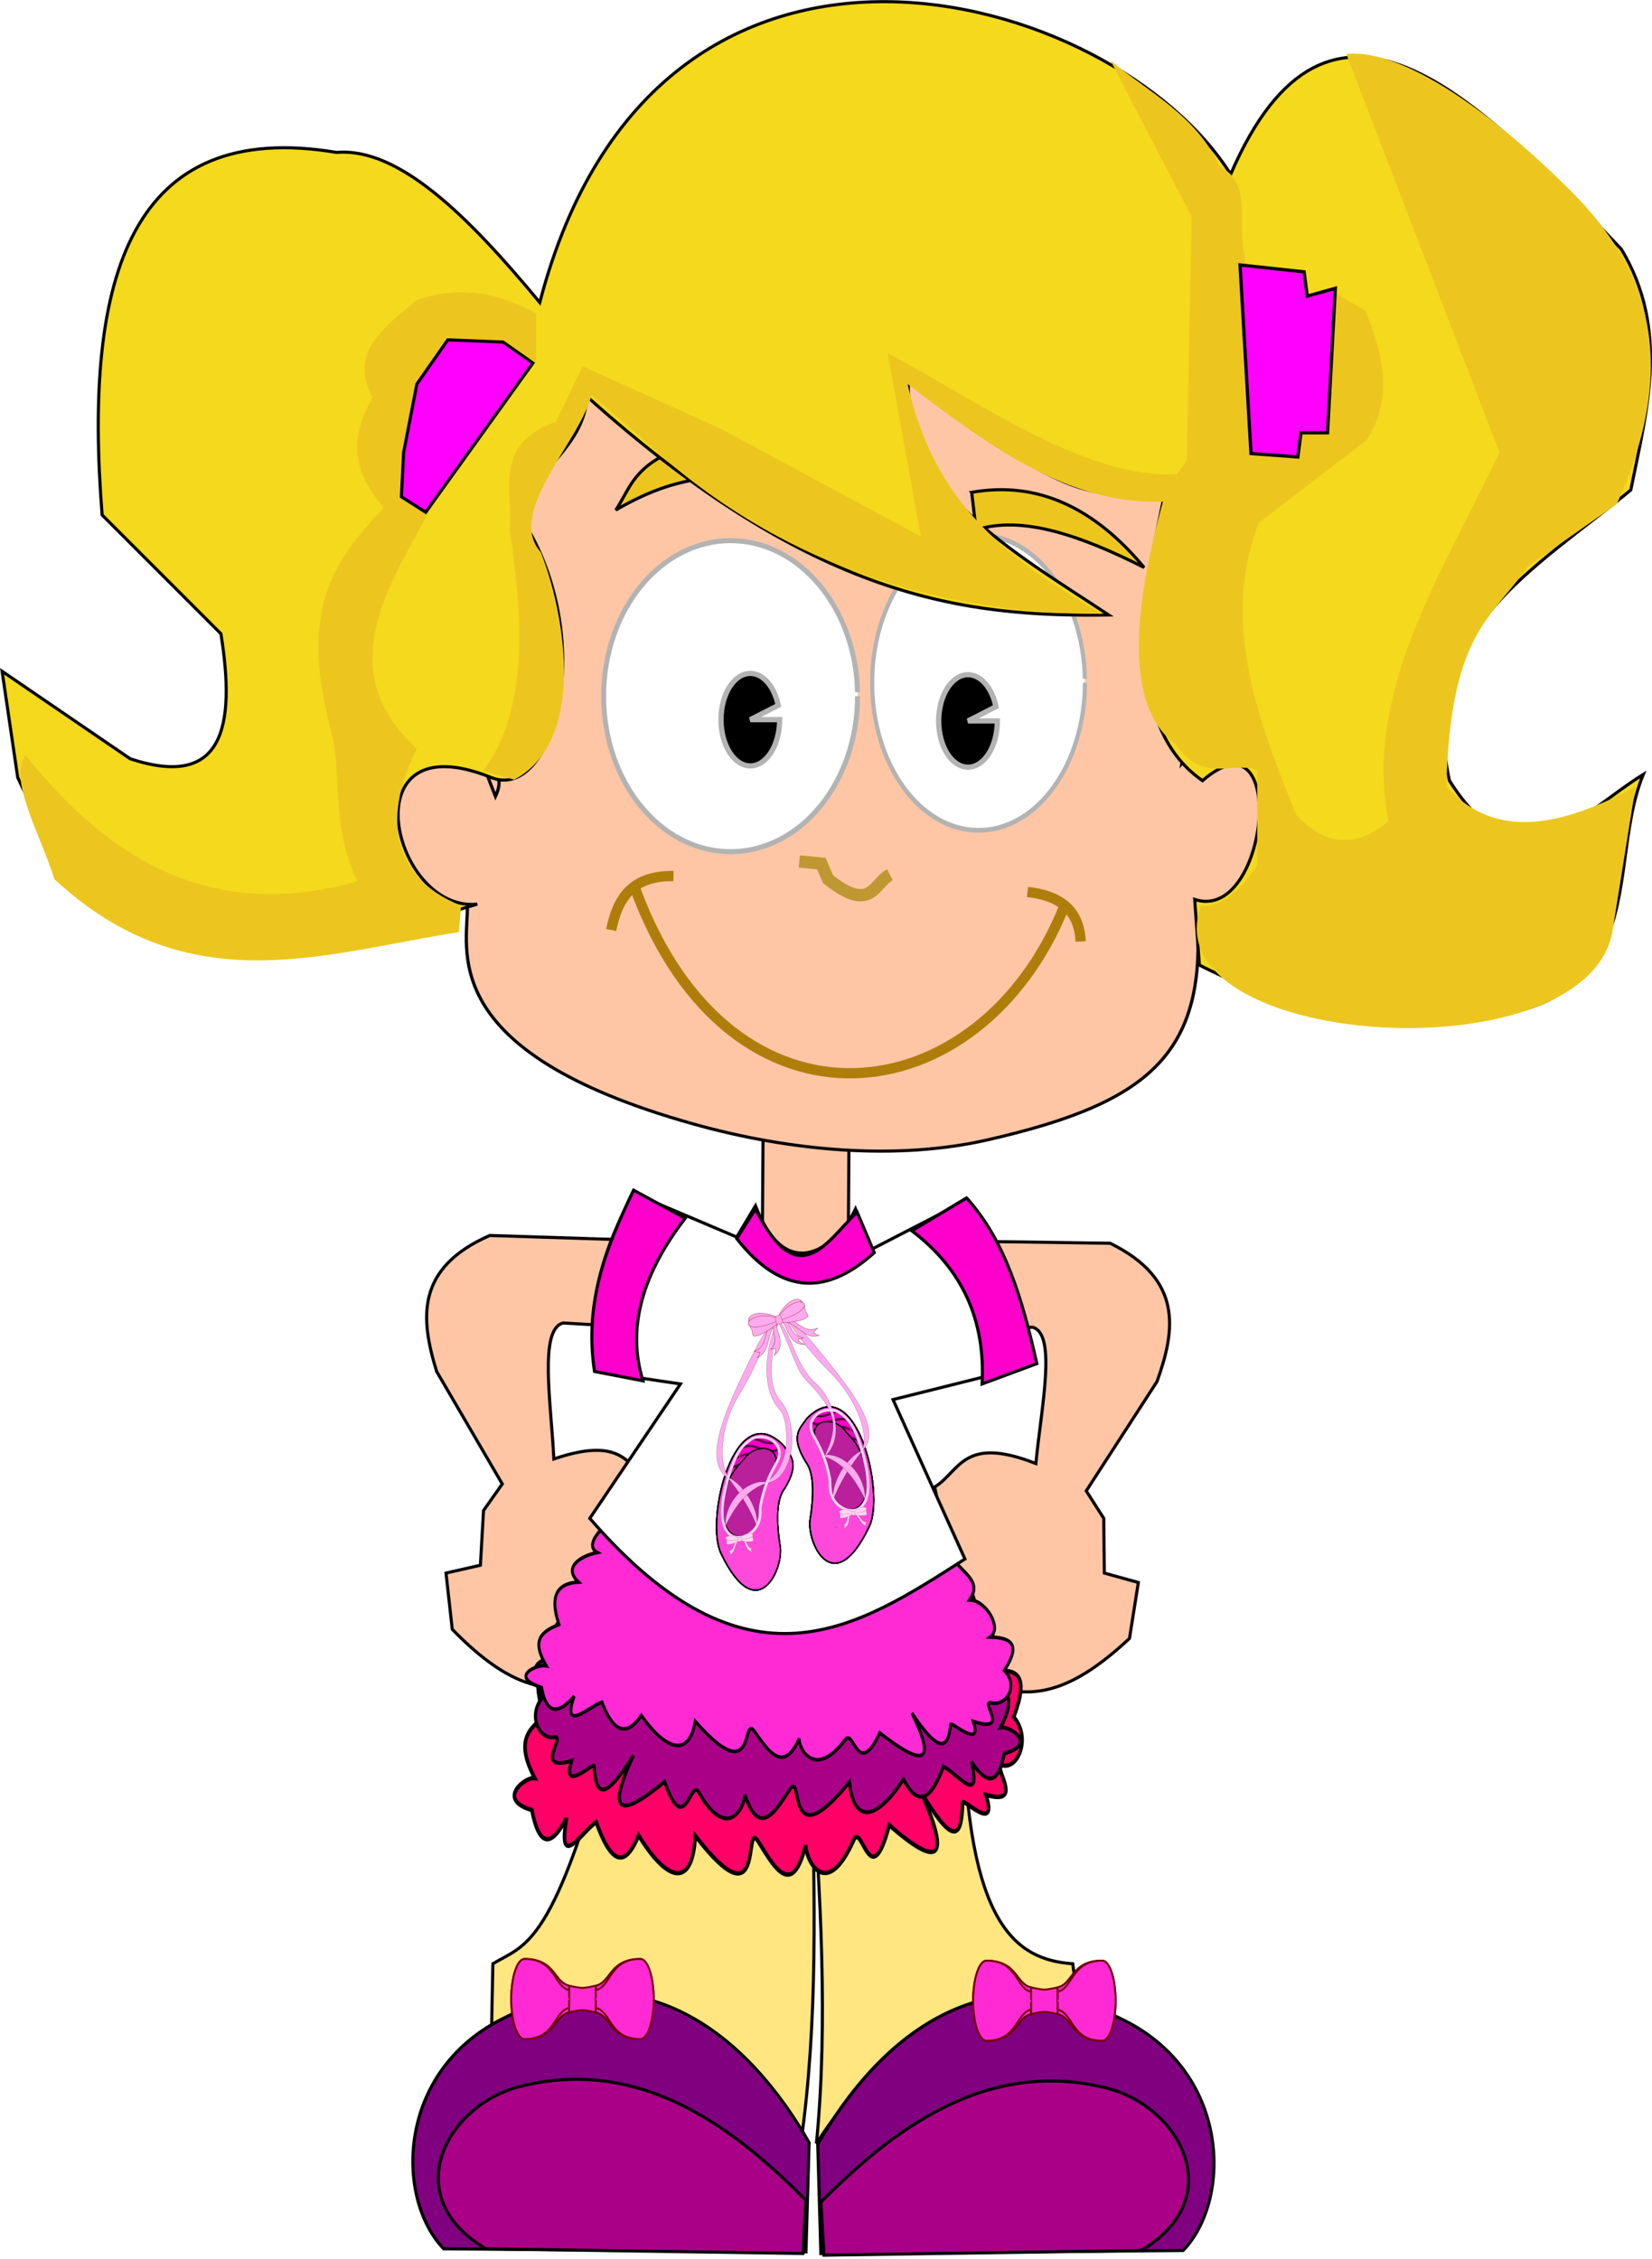 <?xml version="1.0" encoding="UTF-8" standalone="no"?>
<!-- Created with Inkscape (http://www.inkscape.org/) -->
<svg xmlns:dc="http://purl.org/dc/elements/1.1/" xmlns:cc="http://creativecommons.org/ns#" xmlns:rdf="http://www.w3.org/1999/02/22-rdf-syntax-ns#" xmlns:svg="http://www.w3.org/2000/svg" xmlns="http://www.w3.org/2000/svg" xmlns:xlink="http://www.w3.org/1999/xlink" xmlns:sodipodi="http://sodipodi.sourceforge.net/DTD/sodipodi-0.dtd" xmlns:inkscape="http://www.inkscape.org/namespaces/inkscape" width="164.569" height="225.094" id="svg9002" version="1.1" inkscape:version="0.48.4 r9939" sodipodi:docname="Lizzy2.svg">
  <defs id="defs9004">
    <filter color-interpolation-filters="sRGB" id="filter3888" height="1.5" width="1.5" y="-0.25" x="-0.25" inkscape:label="Drop shadow">
      <feGaussianBlur id="feGaussianBlur3890" result="blur" stdDeviation="2" in="SourceAlpha"/>
      <feColorMatrix id="feColorMatrix3892" values="1 0 0 0 0 0 1 0 0 0 0 0 1 0 0 0 0 0 0.5 0 " type="matrix" result="bluralpha"/>
      <feOffset id="feOffset3894" result="offsetBlur" dy="4" dx="4" in="bluralpha"/>
      <feMerge id="feMerge3896">
        <feMergeNode id="feMergeNode3898" in="offsetBlur"/>
        <feMergeNode id="feMergeNode3900" in="SourceGraphic"/>
      </feMerge>
    </filter>
    <filter color-interpolation-filters="sRGB" id="filter3874" height="1.5" width="1.5" y="-0.25" x="-0.25" inkscape:label="Drop shadow">
      <feGaussianBlur id="feGaussianBlur3876" result="blur" stdDeviation="2" in="SourceAlpha"/>
      <feColorMatrix id="feColorMatrix3878" values="1 0 0 0 0 0 1 0 0 0 0 0 1 0 0 0 0 0 0.5 0 " type="matrix" result="bluralpha"/>
      <feOffset id="feOffset3880" result="offsetBlur" dy="4" dx="4" in="bluralpha"/>
      <feMerge id="feMerge3882">
        <feMergeNode id="feMergeNode3884" in="offsetBlur"/>
        <feMergeNode id="feMergeNode3886" in="SourceGraphic"/>
      </feMerge>
    </filter>
    <pattern inkscape:stockid="Polka dots, small white" id="Polkadots-smallwhite" patternTransform="translate(0,0) scale(10,10)" height="10" width="10" patternUnits="userSpaceOnUse" inkscape:collect="always">
      <circle id="circle5529" r="0.05" cy="0.810" cx="2.567" style="fill:white;stroke:none"/>
      <circle id="circle5531" r="0.05" cy="2.33" cx="3.048" style="fill:white;stroke:none"/>
      <circle id="circle5533" r="0.05" cy="2.415" cx="4.418" style="fill:white;stroke:none"/>
      <circle id="circle5535" r="0.05" cy="3.029" cx="1.844" style="fill:white;stroke:none"/>
      <circle id="circle5537" r="0.05" cy="1.363" cx="6.08" style="fill:white;stroke:none"/>
      <circle id="circle5539" r="0.05" cy="4.413" cx="5.819" style="fill:white;stroke:none"/>
      <circle id="circle5541" r="0.05" cy="4.048" cx="4.305" style="fill:white;stroke:none"/>
      <circle id="circle5543" r="0.05" cy="3.045" cx="5.541" style="fill:white;stroke:none"/>
      <circle id="circle5545" r="0.05" cy="5.527" cx="4.785" style="fill:white;stroke:none"/>
      <circle id="circle5547" r="0.05" cy="5.184" cx="2.667" style="fill:white;stroke:none"/>
      <circle id="circle5549" r="0.05" cy="1.448" cx="7.965" style="fill:white;stroke:none"/>
      <circle id="circle5551" r="0.05" cy="5.049" cx="7.047" style="fill:white;stroke:none"/>
      <circle id="circle5553" r="0.05" cy="0.895" cx="4.340" style="fill:white;stroke:none"/>
      <circle id="circle5555" r="0.05" cy="0.340" cx="7.125" style="fill:white;stroke:none"/>
      <circle id="circle5557" r="0.05" cy="1.049" cx="9.553" style="fill:white;stroke:none"/>
      <circle id="circle5559" r="0.05" cy="2.689" cx="7.006" style="fill:white;stroke:none"/>
      <circle id="circle5561" r="0.05" cy="2.689" cx="8.909" style="fill:white;stroke:none"/>
      <circle id="circle5563" r="0.05" cy="4.407" cx="9.315" style="fill:white;stroke:none"/>
      <circle id="circle5565" r="0.05" cy="3.870" cx="7.820" style="fill:white;stroke:none"/>
      <circle id="circle5567" r="0.05" cy="5.948" cx="8.270" style="fill:white;stroke:none"/>
      <circle id="circle5569" r="0.05" cy="7.428" cx="7.973" style="fill:white;stroke:none"/>
      <circle id="circle5571" r="0.05" cy="8.072" cx="9.342" style="fill:white;stroke:none"/>
      <circle id="circle5573" r="0.05" cy="9.315" cx="8.206" style="fill:white;stroke:none"/>
      <circle id="circle5575" r="0.05" cy="9.475" cx="9.682" style="fill:white;stroke:none"/>
      <circle id="circle5577" r="0.05" cy="6.186" cx="9.688" style="fill:white;stroke:none"/>
      <circle id="circle5579" r="0.05" cy="6.296" cx="3.379" style="fill:white;stroke:none"/>
      <circle id="circle5581" r="0.05" cy="8.204" cx="2.871" style="fill:white;stroke:none"/>
      <circle id="circle5583" r="0.05" cy="8.719" cx="4.59" style="fill:white;stroke:none"/>
      <circle id="circle5585" r="0.05" cy="9.671" cx="3.181" style="fill:white;stroke:none"/>
      <circle id="circle5587" r="0.05" cy="7.315" cx="5.734" style="fill:white;stroke:none"/>
      <circle id="circle5589" r="0.05" cy="6.513" cx="6.707" style="fill:white;stroke:none"/>
      <circle id="circle5591" r="0.05" cy="9.670" cx="5.730" style="fill:white;stroke:none"/>
      <circle id="circle5593" r="0.05" cy="8.373" cx="6.535" style="fill:white;stroke:none"/>
      <circle id="circle5595" r="0.05" cy="7.154" cx="4.37" style="fill:white;stroke:none"/>
      <circle id="circle5597" r="0.05" cy="7.25" cx="0.622" style="fill:white;stroke:none"/>
      <circle id="circle5599" r="0.05" cy="5.679" cx="0.831" style="fill:white;stroke:none"/>
      <circle id="circle5601" r="0.05" cy="8.519" cx="1.257" style="fill:white;stroke:none"/>
      <circle id="circle5603" r="0.05" cy="6.877" cx="1.989" style="fill:white;stroke:none"/>
      <circle id="circle5605" r="0.05" cy="3.181" cx="0.374" style="fill:white;stroke:none"/>
      <circle id="circle5607" r="0.05" cy="1.664" cx="1.166" style="fill:white;stroke:none"/>
      <circle id="circle5609" r="0.05" cy="0.093" cx="1.151" style="fill:white;stroke:none"/>
      <circle id="circle5611" r="0.05" cy="10.093" cx="1.151" style="fill:white;stroke:none"/>
      <circle id="circle5613" r="0.05" cy="4.451" cx="1.302" style="fill:white;stroke:none"/>
      <circle id="circle5615" r="0.05" cy="3.763" cx="3.047" style="fill:white;stroke:none"/>
    </pattern>
    <pattern inkscape:stockid="Wavy" id="Wavy" height="5.181" width="30.066" patternUnits="userSpaceOnUse" inkscape:collect="always">
      <path id="path5974" d="M 7.597,0.061 C 5.079,-0.187 2.656,0.302 -0.01,1.788 L -0.01,3.061 C 2.773,1.431 5.173,1.052 7.472,1.280 C 9.770,1.508 11.969,2.361 14.253,3.218 C 18.820,4.931 23.804,6.676 30.066,3.061 L 30.062,1.788 C 23.622,5.497 19.246,3.770 14.691,2.061 C 12.413,1.207 10.115,0.311 7.597,0.061 z " style="fill:black;stroke:none;"/>
    </pattern>
    <pattern inkscape:collect="always" xlink:href="#Polkadots-smallwhite" id="pattern7247" patternTransform="matrix(-10,0,0,10,391.391,-20)"/>
    <pattern inkscape:collect="always" xlink:href="#Wavy" id="pattern7249" patternTransform="matrix(-1,0,0,1,391.391,-20)"/>
    <pattern inkscape:collect="always" xlink:href="#Polkadots-smallwhite" id="pattern7251" patternTransform="matrix(-10,0,0,10,391.391,-20)"/>
    <pattern inkscape:collect="always" xlink:href="#Wavy" id="pattern7253" patternTransform="matrix(-1,0,0,1,391.391,-20)"/>
    <filter color-interpolation-filters="sRGB" id="filter4018-7" height="1.316" width="1.205" y="-0.158" x="-0.103">
      <feGaussianBlur stdDeviation="5.48" id="feGaussianBlur4020-1"/>
    </filter>
    <filter color-interpolation-filters="sRGB" id="filter3272-3">
      <feGaussianBlur stdDeviation="1.199" id="feGaussianBlur3274-2"/>
    </filter>
    <filter color-interpolation-filters="sRGB" id="filter10418" height="1.316" width="1.205" y="-0.158" x="-0.103">
      <feGaussianBlur stdDeviation="5.48" id="feGaussianBlur10420"/>
    </filter>
    <filter color-interpolation-filters="sRGB" id="filter3276-8">
      <feGaussianBlur stdDeviation="1.199" id="feGaussianBlur3278-5"/>
    </filter>
    <filter color-interpolation-filters="sRGB" id="filter4018" height="1.316" width="1.205" y="-0.158" x="-0.103">
      <feGaussianBlur stdDeviation="5.48" id="feGaussianBlur4020"/>
    </filter>
    <filter color-interpolation-filters="sRGB" id="filter3272">
      <feGaussianBlur stdDeviation="1.199" id="feGaussianBlur3274"/>
    </filter>
    <filter color-interpolation-filters="sRGB" id="filter10428" height="1.316" width="1.205" y="-0.158" x="-0.103">
      <feGaussianBlur stdDeviation="5.48" id="feGaussianBlur10430"/>
    </filter>
    <filter color-interpolation-filters="sRGB" id="filter3276" height="1.316" width="1.205" y="-0.158" x="-0.103">
      <feGaussianBlur stdDeviation="5.48" id="feGaussianBlur3278"/>
    </filter>
  </defs>
  <sodipodi:namedview id="base" pagecolor="#ffffff" bordercolor="#666666" borderopacity="1.0" inkscape:pageopacity="0.0" inkscape:pageshadow="2" inkscape:zoom="0.35" inkscape:cx="53.562504" inkscape:cy="90.106646" inkscape:document-units="px" inkscape:current-layer="layer1" showgrid="false" fit-margin-top="0" fit-margin-left="0" fit-margin-right="0" fit-margin-bottom="0" inkscape:window-width="488" inkscape:window-height="397" inkscape:window-x="737" inkscape:window-y="0" inkscape:window-maximized="0"/>
  <g inkscape:label="Layer 1" inkscape:groupmode="layer" id="layer1" transform="translate(-321.438,-397.375)">
    <g id="g11248">
      <path style="fill:#ffc6a6;fill-opacity:1;stroke:#000000;stroke-width:0.308px;stroke-linecap:butt;stroke-linejoin:miter;stroke-opacity:1" d="m 397.476,506.919 -0.156,23.2 8.564,0.467 0.156,-23.979 z" id="path3796" inkscape:connector-curvature="0"/>
      <g id="g3895" transform="matrix(0.321,0,0,0.308,287.431,348.841)">
        <g style="display:none" id="layer1-6" inkscape:label="photo"/>
        <g style="display:inline" inkscape:label="head" id="layer2-4">
          <path sodipodi:nodetypes="sccscsscsccss" inkscape:connector-curvature="0" id="path2997-4" d="m 277.43,284.382 c -32.718,40.287 -36.513,82.267 -17.728,130.822 8.301,-18.184 -32.57,-16.849 -32.31,6.653 -0.886,12.233 9.209,29.178 17.425,28.831 l 6.163,-0.26 c 0.323,13.955 -10.509,47.108 69.97,70.678 30.816,9.025 63.779,11.83 91.709,5.137 50.604,-12.127 69.05,-28.22 64.411,-76.826 l 14.645,-0.75 c 10.757,-0.551 19.149,-90.897 -4.65,-70.172 -12.182,-15.825 -10.255,20.671 -14.331,25.928 8.666,-61.305 35.217,-86.841 -2.448,-128.613 C 422.742,223.082 340.919,206.208 277.43,284.382 z" style="fill:#ffc6a6;fill-opacity:1;stroke:#000000;stroke-width:1px;stroke-linecap:butt;stroke-linejoin:miter;stroke-opacity:1"/>
        </g>
      </g>
      <g transform="matrix(0.264,0,0,0.258,308.79,367.882)" style="display:inline" id="g3942-8-8-9">
        <path transform="matrix(0.938,0,0,0.972,-28.494,7.667)" sodipodi:open="true" sodipodi:end="6.2576455" sodipodi:start="0" d="m 426.429,386.291 c 0,34.123 -22.865,61.786 -51.071,61.786 -28.206,0 -51.071,-27.662 -51.071,-61.786 0,-34.123 22.865,-61.786 51.071,-61.786 27.698,0 50.347,26.71 51.055,60.208" sodipodi:ry="61.785713" sodipodi:rx="51.07143" sodipodi:cy="386.29074" sodipodi:cx="375.35715" id="path3850-2-2-3" style="fill:#ffffff;fill-opacity:1;stroke:#b3b3b3;stroke-width:2;stroke-miterlimit:4;stroke-opacity:1;stroke-dasharray:none" sodipodi:type="arc"/>
        <path transform="matrix(0.786,0,0,0.923,122.12,21.385)" sodipodi:open="true" sodipodi:end="6.2576455" sodipodi:start="0" d="m 426.429,386.291 c 0,34.123 -22.865,61.786 -51.071,61.786 -28.206,0 -51.071,-27.662 -51.071,-61.786 0,-34.123 22.865,-61.786 51.071,-61.786 27.698,0 50.347,26.71 51.055,60.208" sodipodi:ry="61.785713" sodipodi:rx="51.07143" sodipodi:cy="386.29074" sodipodi:cx="375.35715" id="path3850-1-4-4-0" style="fill:#ffffff;fill-opacity:1;stroke:#b3b3b3;stroke-width:2;stroke-miterlimit:4;stroke-opacity:1;stroke-dasharray:none" sodipodi:type="arc"/>
      </g>
      <path transform="matrix(0.264,0,0,0.258,309.158,362.317)" sodipodi:type="arc" style="fill:#000000;fill-opacity:1;stroke:#b3b3b3;stroke-width:2;stroke-miterlimit:4;stroke-opacity:1;stroke-dasharray:none" id="path3871-5-5-1" sodipodi:cx="329.64285" sodipodi:cy="413.79074" sodipodi:rx="11.071428" sodipodi:ry="17.857143" d="m 340.714,413.791 c 0,9.862 -4.957,17.857 -11.071,17.857 -6.115,0 -11.071,-7.995 -11.071,-17.857 0,-9.862 4.957,-17.857 11.071,-17.857 4.797,0 9.049,4.983 10.53,12.342 l -10.53,5.515 z" sodipodi:start="0" sodipodi:end="5.9692294"/>
      <path transform="matrix(0.264,0,0,0.258,330.844,362.445)" sodipodi:type="arc" style="fill:#000000;fill-opacity:1;stroke:#b3b3b3;stroke-width:2;stroke-miterlimit:4;stroke-opacity:1;stroke-dasharray:none" id="path3871-7-1-1-6" sodipodi:cx="329.64285" sodipodi:cy="413.79074" sodipodi:rx="11.071428" sodipodi:ry="17.857143" d="m 340.714,413.791 c 0,9.862 -4.957,17.857 -11.071,17.857 -6.115,0 -11.071,-7.995 -11.071,-17.857 0,-9.862 4.957,-17.857 11.071,-17.857 4.797,0 9.049,4.983 10.53,12.342 l -10.53,5.515 z" sodipodi:start="0" sodipodi:end="5.9692294"/>
      <path style="fill:#ecc61f;fill-opacity:1;stroke:#000000;stroke-width:0.308px;stroke-linecap:butt;stroke-linejoin:miter;stroke-opacity:1" d="m 398.858,439.822 0.44,4.844 c -5.104,0.473 -9.246,-0.738 -16.515,3.523 2.087,-3.087 1.669,-6.401 16.075,-8.368 z" id="path3912" inkscape:connector-curvature="0" sodipodi:nodetypes="cccc"/>
      <path style="fill:#f4d91c;fill-opacity:1;stroke:#000000;stroke-width:0.308px;stroke-linecap:butt;stroke-linejoin:miter;stroke-opacity:1" d="m 379.881,436.851 c -0.093,5.996 -8.254,8.912 -5.732,13.423 6.735,12.05 2.158,26.962 -3.766,24.569 -14.322,-5.785 -9.873,13.466 -1.401,12.612 -15.856,4.701 -33.937,13.2 -45.778,-12.612 l -1.557,-10.588 12.768,8.72 c 9.244,3.041 10.522,-3.11 9.031,-12.457 l -11.834,-11.834 c -1.915,-23.898 2.932,-39.53 23.356,-36.124 6.247,-0.518 13.173,6.423 20.242,14.948 11.575,-44.402 57.255,-31.254 68.822,-12.768 9.77,-22.618 24.28,-8.105 38.927,7.474 4.802,7.993 2.548,15.986 0.934,23.979 -9.367,7.771 -21.358,14.067 -18.062,28.961 7.029,11.07 13.063,3.221 19.308,-0.623 -4.322,10.469 2.767,26.817 -26.782,24.29 -7.285,-0.784 -12.627,-2.862 -17.439,-5.294 l -0.467,-6.54 c 7.352,2.41 9.426,-19.327 0.778,-11.834 -6.934,-4.809 -6.722,-15.574 -3.737,-28.65 -7.068,0.09 -8.889,1.682 -25.536,-11.522 -0.673,11.266 10.187,17.209 19.93,23.667 -14.349,0.2 -29.483,-1.562 -52.006,-21.799 z" id="path3857" inkscape:connector-curvature="0" sodipodi:nodetypes="cssccccccccccccccccccccc"/>
      <path style="fill:#ecc61f;fill-opacity:1;stroke:none" d="m 455.555,402.752 15.259,39.705 c -5.74,12.053 -13.574,23.907 -11.055,36.747 -3.062,2.553 -6.124,2.634 -9.187,-0.623 -3.936,-9.706 -7.533,-19.411 -3.737,-29.117 l 10.744,-8.252 c 2.642,-4.063 1.735,-8.449 -0.156,-12.924 l -3.581,-2.024 -0.467,13.079 -7.318,2.024 -0.623,-18.529 c -0.83,-2.959 0.885,-7.19 -2.491,-8.875 -2.355,-5.127 -7.035,-7.348 -10.899,-10.588 l 8.097,15.571 -0.467,24.29 -2.024,2.803 c -2.936,10.327 -4.726,21.349 0.934,25.536 2.751,3.85 5.346,1.661 8.097,2.491 l 0,9.498 c -2.549,3.914 -4.801,4.186 -5.606,4.048 -5.099,14.089 37.817,17.181 40.951,2.803 l 2.336,-14.636 c -7.443,3.91 -13.827,5.369 -18.84,0 0.364,-15.427 4.571,-16.806 8.097,-21.955 l 8.875,-6.228 c 7.052,-15.496 1.976,-24.725 -4.827,-31.453 -9.974,-9.864 -17.755,-13.878 -22.11,-13.391 z" id="path3902" inkscape:connector-curvature="0" sodipodi:nodetypes="cccccccccccccccccccccccccsc"/>
      <path style="fill:#ff00ff;fill-opacity:1;stroke:#000000;stroke-width:0.324px;stroke-linecap:butt;stroke-linejoin:miter;stroke-opacity:1" d="m 444.967,423.772 1.09,18.787 4.671,0.345 0.311,-2.413 2.647,0 0.778,-14.395 -2.803,0.779 -0.311,-2.413 z" id="path3904" inkscape:connector-curvature="0" sodipodi:nodetypes="ccccccccc"/>
      <path style="fill:#ecc61f;fill-opacity:1;stroke:#000000;stroke-width:0.308px;stroke-linecap:butt;stroke-linejoin:miter;stroke-opacity:1" d="m 418.236,446.428 0.44,3.743 c 4.555,-1.481 10.429,0.555 16.735,3.743 -4.881,-5.871 -10.534,-8.66 -17.176,-7.487 z" id="path3914" inkscape:connector-curvature="0" sodipodi:nodetypes="cccc"/>
      <path style="fill:#ecc61f;fill-opacity:1;stroke:none" d="m 438.495,447.308 c -9.928,0.783 -17.867,-4.977 -26.645,-11.671 2.735,12.238 10.28,17.605 19.378,22.901 -16.687,0.003 -32.846,-5.037 -46.463,-18.057 l -4.404,-3.743 c -1.138,4.578 -8.566,11.694 -5.065,15.634 2.215,5.442 4.867,18.737 -2.642,22.681 l -3.083,-0.881 c 4.401,-5.889 4.058,-14.623 2.642,-24.002 0.368,-3.917 -1.725,-8.505 4.624,-10.79 l 2.642,-5.505 13.653,6.166 20.038,10.79 -3.303,-18.277 c 10.401,5.584 20.979,13.469 30.828,11.891 z" id="path3906" inkscape:connector-curvature="0" sodipodi:nodetypes="cccccccccccccccc"/>
      <path style="fill:#ecc61f;fill-opacity:1;stroke:none" d="m 374.856,428.591 c -3.702,-2.009 -7.603,-2.827 -11.891,-1.321 -3.258,2.693 -6.844,5.287 -4.404,9.689 -2.911,5.127 -1.197,8.198 1.101,11.01 -4.666,4.997 -8.575,9.734 -5.285,22.02 1.235,4.614 -0.089,9.301 2.642,15.194 -14.307,4.058 -24.576,-1.979 -33.03,-12.552 -1.805,2.271 1.494,7.945 2.863,12.331 13.432,12.477 26.865,7.352 40.297,5.285 l 0.22,-2.642 c -7.488,-2.998 -7.521,-9.509 -4.404,-15.634 -8.96,-8.189 -2.188,-17.035 1.762,-24.663 l -2.863,-1.541 1.541,-9.689 2.422,-2.863 0.22,-2.422 c 1.495,1.993 3.426,1.807 5.505,0.881 l 3.303,1.762 z" id="path3908" inkscape:connector-curvature="0" sodipodi:nodetypes="ccccscccccccccccccc"/>
      <path style="fill:#ff00ff;fill-opacity:1;stroke:#000000;stroke-width:0.308px;stroke-linecap:butt;stroke-linejoin:miter;stroke-opacity:1" d="m 374.526,433.546 -2.973,-2.092 -5.505,-0.22 -3.083,4.404 -1.321,6.826 -0.22,4.404 2.422,1.541 z" id="path3910" inkscape:connector-curvature="0" sodipodi:nodetypes="cccccccc"/>
      <path style="fill:none;stroke:#c09832;stroke-width:1.233;stroke-linecap:butt;stroke-linejoin:miter;stroke-miterlimit:4;stroke-opacity:1;stroke-dasharray:none" d="m 401.06,483.201 2.202,0.22 0.661,1.541 c 4.293,3.433 4.557,0.421 6.166,-0.44" id="path3920" inkscape:connector-curvature="0" sodipodi:nodetypes="cccc"/>
      <path style="fill:#ffc6a6;fill-opacity:1;stroke:#000000;stroke-width:0.308px;stroke-linecap:butt;stroke-linejoin:miter;stroke-opacity:1" d="m 384.864,520.933 -14.636,-0.467 c -7.388,3.238 -6.921,8.26 -5.294,13.546 l 6.54,11.211 -1.868,2.647 -0.311,5.45 -3.426,0.779 0.623,5.605 c 7.265,7.472 10.873,5.798 14.948,5.294 l 5.138,-19.463 c -2.454,-1.668 -2.558,-5.325 -9.965,-2.803 -0.281,-5.615 -1.502,-12.978 0.934,-13.546 l 5.45,0.311 z" id="path3798-4" inkscape:connector-curvature="0" sodipodi:nodetypes="cccccccccccccc"/>
      <path style="fill:#ffc6a6;fill-opacity:1;stroke:#000000;stroke-width:0.308px;stroke-linecap:butt;stroke-linejoin:miter;stroke-opacity:1" d="m 417.392,521.033 14.642,0.209 c 7.23,3.575 6.532,8.571 4.663,13.776 l -7.05,10.897 1.744,2.73 0.06,5.458 3.386,0.936 -0.881,5.571 c -7.603,7.128 -11.129,5.29 -15.176,4.599 l -4.235,-19.68 c 2.529,-1.553 2.801,-5.202 10.084,-2.34 0.539,-5.596 2.1,-12.895 -0.308,-13.575 l -5.458,0.06 z" id="path3798-1" inkscape:connector-curvature="0" sodipodi:nodetypes="cccccccccccccc"/>
      <path style="fill:#ffe680;fill-opacity:1;stroke:#000000;stroke-width:0.308px;stroke-linecap:butt;stroke-linejoin:miter;stroke-opacity:1" d="m 383.774,550.05 32.231,0.311 3.27,18.062 -1.869,0.623 c 0.352,20.106 5.21,23.578 10.899,23.979 l 0.778,6.228 c -11.923,-2.861 -20.195,2.102 -26.314,11.678 1.183,-12.189 0.381,-24.775 -0.467,-37.37 0.282,12.586 0.646,25.188 -1.09,37.37 -8.523,-12.578 -18.987,-14.97 -30.83,-10.121 l 0.156,-7.785 c 3.225,-1.966 6.119,-1.428 12.145,-24.602 l -2.958,-2.18 z" id="path3818" inkscape:connector-curvature="0" sodipodi:nodetypes="cccccccccccccc"/>
      <g id="g8342" transform="matrix(-1,0,0,1.221,997.867,-158.995)">
        <path sodipodi:nodetypes="ccccscsccscsccccccccccccc" inkscape:connector-curvature="0" id="path8334" d="m 582.04,582.808 c -0.875,1.913 -3.673,2.54 -2.342,5.107 -1.696,-0.176 -3.696,2.909 -2.497,4.101 -2.037,-0.148 -3.357,0.319 -1.755,3.756 -1.695,1.593 -0.541,4.192 1.06,3.955 1.285,-0.191 -2.359,3.406 1.71,2.388 -1.276,3.293 2.32,0.206 2.327,0.627 0.051,3.182 1.055,3.393 4.145,-0.865 -3.103,5.726 -1.659,6.176 3.153,2.722 1.879,5.804 2.722,-0.277 3.534,1.206 2.765,5.049 4.746,1.683 4.803,0.434 1.364,4.555 3.292,1.536 4.702,-0.292 1.561,-2.025 -0.849,7.105 6.283,-0.482 0.247,4.164 2.653,3.977 5.651,-0.037 1.407,2.863 2.814,2.182 4.221,-1.074 1.344,0.699 3.912,4.169 2.949,-0.358 1.841,2.927 2.887,1.796 3.462,-0.634 3.595,-0.85 0.644,-2.722 -0.28,-2.607 1.782,-2.802 0.871,-3.894 -0.951,-4.987 0.785,-2.057 1.357,-4.688 -1.653,-5.205 1.753,-1.52 0.128,-3.037 -1.676,-3.699 0.242,-0.852 -0.613,-2.405 -1.866,-3.265 l -10.134,6.319 c -7.968,2.929 -11.624,-0.737 -14.056,-1.58 z" style="fill:#ff0066;fill-opacity:1;stroke:#000000;stroke-width:0.356px;stroke-linecap:butt;stroke-linejoin:miter;stroke-opacity:1"/>
        <path style="fill:#aa0088;fill-opacity:1;stroke:#000000;stroke-width:0.316px;stroke-linecap:butt;stroke-linejoin:miter;stroke-opacity:1" d="m 616.592,583.242 c 0.758,1.612 3.396,2.229 2.03,4.303 1.621,-0.086 3.404,2.535 2.217,3.478 1.944,-0.05 3.182,0.382 1.524,3.166 1.551,1.376 0.351,3.484 -1.162,3.231 -1.216,-0.203 2.112,2.898 -1.72,1.913 1.086,2.767 -2.216,0.088 -2.239,0.436 -0.172,2.628 -1.136,2.767 -3.91,-0.861 2.73,4.842 1.338,5.163 -3.106,2.138 -2.014,4.73 -2.579,-0.325 -3.41,0.872 -2.828,4.075 -4.582,1.223 -4.588,0.189 -1.476,3.716 -3.193,1.153 -4.463,-0.408 -1.407,-1.729 0.531,5.902 -5.96,-0.621 -0.397,3.433 -2.68,3.193 -5.376,-0.23 -1.45,2.316 -2.763,1.704 -3.975,-1.037 -1.306,0.53 -3.884,3.307 -2.792,-0.4 -1.866,2.354 -2.818,1.382 -3.269,-0.646 -3.388,-0.83 -0.507,-2.272 0.368,-2.145 -1.587,-2.379 -0.677,-3.249 1.099,-4.088 -0.667,-1.728 -1.109,-3.922 1.775,-4.243 -1.609,-1.318 -0.004,-2.514 1.739,-2.998 -0.197,-0.713 0.677,-1.966 1.903,-2.632 l 9.397,5.581 c 7.468,2.703 11.091,-0.198 13.438,-0.809 z" id="path8338" inkscape:connector-curvature="0" sodipodi:nodetypes="ccccscsccscsccccccccccccc"/>
        <path sodipodi:nodetypes="ccccscsccscsccccccccccccc" inkscape:connector-curvature="0" id="path8340" d="m 581.687,582.505 c -0.69,1.39 -3.299,2.047 -1.847,3.711 -1.622,0.014 -3.293,2.303 -2.069,3.03 -1.943,0.061 -3.162,0.489 -1.39,2.732 -1.491,1.235 -0.206,2.936 1.295,2.643 1.205,-0.235 -1.988,2.539 1.797,1.51 -0.969,2.374 2.216,-0.044 2.253,0.246 0.281,2.191 1.249,2.256 3.869,-0.929 -2.525,4.199 -1.121,4.394 3.191,1.624 2.208,3.853 2.562,-0.409 3.441,0.549 2.994,3.261 4.626,0.78 4.589,-0.086 1.628,3.033 3.236,0.795 4.439,-0.579 1.333,-1.522 -0.284,4.969 5.925,-0.837 0.54,2.853 2.809,2.531 5.358,-0.479 1.545,1.862 2.83,1.28 3.926,-1.08 1.327,0.374 4.016,2.562 2.772,-0.483 1.961,1.872 2.871,1.007 3.238,-0.715 3.348,-0.875 0.411,-1.929 -0.457,-1.776 1.485,-2.076 0.541,-2.756 -1.268,-3.364 0.594,-1.482 0.944,-3.342 -1.949,-3.458 1.551,-1.189 -0.101,-2.105 -1.861,-2.417 1.619,-0.73 -1.346,-2.964 -3.494,-3.381 l -7.666,6.451 c -7.345,2.66 -11.082,0.424 -13.451,0.038 z" style="fill:#ff2ad4;fill-opacity:1;stroke:#000000;stroke-width:0.289px;stroke-linecap:butt;stroke-linejoin:miter;stroke-opacity:1"/>
      </g>
      <path style="fill:#ffffff;fill-opacity:1;stroke:#000000;stroke-width:0.308px;stroke-linecap:butt;stroke-linejoin:miter;stroke-opacity:1" d="m 384.552,516.262 c -3.07,5.552 -4.807,11.371 -3.737,17.751 l 8.408,1.246 -9.031,13.391 c 15.708,18.148 26.522,11.01 37.37,4.048 l -7.162,-15.882 13.702,-3.426 c -0.64,-7.416 -3.11,-12.393 -6.228,-16.505 l -9.654,4.983 -1.557,-4.048 c -1.601,3.396 -6.738,8.064 -9.965,-0.311 l -1.869,3.114 z" id="path3020" inkscape:connector-curvature="0" sodipodi:nodetypes="ccccccccccccc"/>
      <path style="fill:#ff00cc;fill-opacity:1;stroke:#000000;stroke-width:0.308px;stroke-linecap:butt;stroke-linejoin:miter;stroke-opacity:1" d="m 389.691,518.753 c -4.151,5.398 -5.862,10.796 -4.204,16.194 l -4.827,-0.934 c -1.069,-7.072 1.292,-12.62 3.893,-18.062 z" id="path3790-5" inkscape:connector-curvature="0" sodipodi:nodetypes="ccccc"/>
      <path style="fill:#ff00cc;fill-opacity:1;stroke:#000000;stroke-width:0.308px;stroke-linecap:butt;stroke-linejoin:miter;stroke-opacity:1" d="m 412.268,519.999 c 5.071,3.824 7.334,8.944 7.007,15.259 l 5.45,-2.024 c -1.41,-6.273 -3.138,-12.281 -7.007,-16.505 z" id="path3792" inkscape:connector-curvature="0" sodipodi:nodetypes="ccccc"/>
      <path style="fill:#ff00cc;fill-opacity:1;stroke:#000000;stroke-width:0.308px;stroke-linecap:butt;stroke-linejoin:miter;stroke-opacity:1" d="m 396.697,517.819 c 4.244,8.519 7.065,3.283 10.121,0.311 l 1.713,4.048 c -4.567,4.115 -9.135,4.436 -13.702,-1.401 z" id="path3794" inkscape:connector-curvature="0" sodipodi:nodetypes="ccccc"/>
      <g id="g3960" transform="matrix(0.308,0,0,0.308,283.032,346.608)">
        <path sodipodi:nodetypes="scccs" inkscape:connector-curvature="0" id="path3820" d="m 286.883,818.007 c -34.023,17.339 -34.322,58.002 -18.688,74.246 l 117.178,1.01 1.01,-35.355 c -19.525,-34.169 -53.569,-63.309 -99.5,-39.901 z" style="fill:#800080;fill-opacity:1;stroke:#000000;stroke-width:1px;stroke-linecap:butt;stroke-linejoin:miter;stroke-opacity:1"/>
        <path sodipodi:nodetypes="csccc" inkscape:connector-curvature="0" id="path3822" d="m 281.833,892.253 c -28.64,-16.876 -12.769,-46.507 11.112,-52.528 39.595,-9.982 70.103,14.429 92.429,36.871 l -1.01,17.173 z" style="fill:#aa0088;fill-opacity:1;stroke:#000000;stroke-width:1px;stroke-linecap:butt;stroke-linejoin:miter;stroke-opacity:1"/>
        <g style="fill:#ff2ad4" transform="matrix(0.144,0,0,0.144,279.965,773.684)" id="layer1-7">
          <path inkscape:connector-curvature="0" d="m 200,232.362 c 0,0 20.876,5 30,5 9.124,0 30,-5 30,-5 l 0,60 c 0,0 -20.876,-5 -30,-5 -9.124,0 -30,5 -30,5 l 0,-60 z" id="rect2622" style="fill:#ff2ad4;fill-opacity:1;fill-rule:nonzero;stroke:#760009;stroke-width:4.3;stroke-linejoin:round;stroke-miterlimit:4;stroke-opacity:1;stroke-dasharray:none"/>
          <path inkscape:connector-curvature="0" d="m 360,172.362 c 16.534,0.003 30,40.32 30,90 0,49.68 -13.466,90.003 -30,90 -70,-0.013 -64.945,-51.789 -100,-60 l 0,-60 c 35.055,-8.211 30,-60.013 100,-60 z" id="path3958" style="fill:#ff2ad4;fill-opacity:1;fill-rule:nonzero;stroke:#620009;stroke-width:4.3;stroke-linejoin:round;stroke-miterlimit:4;stroke-opacity:1;stroke-dasharray:none"/>
          <path inkscape:connector-curvature="0" d="m 360,172.362 c 16.534,0.003 30,40.32 30,90 0,49.68 -13.466,90.003 -30,90 -70,-0.013 -64.945,-61.789 -100,-70 l 0,-40 c 35.055,-8.211 30,-70.013 100,-70 z" id="path3452" style="fill:#ff2ad4;fill-opacity:1;fill-rule:nonzero;stroke:#760009;stroke-width:4.3;stroke-linejoin:round;stroke-miterlimit:4;stroke-opacity:1;stroke-dasharray:none"/>
          <path inkscape:connector-curvature="0" d="m 260,262.325 c 0,8.358 86.002,39.911 86.002,39.911 18.107,6.856 41.353,-5.471 42,-39.911 0.658,-35.009 -24.64,-45.867 -42,-39.963 0,0 -86.002,31.605 -86.002,39.963 z" id="path3960" style="fill:#ff2ad4;fill-opacity:1;fill-rule:nonzero;stroke:none;filter:url(#filter4018)"/>
          <path inkscape:connector-curvature="0" d="m 276.002,262.362 c 0,5.877 70,28.066 70,28.066 18.107,4.821 41.353,-3.847 42,-28.066 0.658,-24.619 -24.64,-32.255 -42,-28.103 0,0 -70,22.226 -70,28.103 z" id="path3531" style="fill:#ff2ad4;fill-opacity:1;fill-rule:nonzero;stroke:none"/>
          <path inkscape:connector-curvature="0" d="m 260,262.375 c 0,5.013 75,23.938 75,23.938 19.401,4.112 44.306,-3.281 45,-23.938 0.705,-20.997 -26.4,-27.51 -45,-23.969 0,0 -75,18.956 -75,23.969 z" id="path3417" style="fill:#ff2ad4;fill-opacity:1;fill-rule:nonzero;stroke:none"/>
          <path inkscape:connector-curvature="0" d="M 258.937,262.403 306,277.424 c 12.174,2.58 27.803,-2.059 28.238,-15.021 0.442,-13.176 -16.566,-17.262 -28.238,-15.04 l -47.063,15.04 z" id="path3422" style="opacity:0.62;fill:#ff2ad4;fill-opacity:1;fill-rule:nonzero;stroke:none;filter:url(#filter3272)"/>
          <path inkscape:connector-curvature="0" d="m 100,172.301 c -16.534,0.003 -30,40.32 -30,90 0,49.68 13.466,90.003 30,90 70,-0.013 64.945,-51.789 100,-60 l 0,-60 c -35.055,-8.211 -30,-60.013 -100,-60 l 0,0 z" id="path2767" style="fill:#ff2ad4;fill-opacity:1;fill-rule:nonzero;stroke:#620009;stroke-width:4.3;stroke-linejoin:round;stroke-miterlimit:4;stroke-opacity:1;stroke-dasharray:none"/>
          <path inkscape:connector-curvature="0" d="m 100,172.301 c -16.534,0.003 -30,40.32 -30,90 0,49.68 13.466,90.003 30,90 70,-0.013 64.945,-61.789 100,-70 l 0,-40 c -35.055,-8.211 -30,-70.013 -100,-70 l 0,0 z" id="path2769" style="fill:#ff2ad4;fill-opacity:1;fill-rule:nonzero;stroke:#760009;stroke-width:4.3;stroke-linejoin:round;stroke-miterlimit:4;stroke-opacity:1;stroke-dasharray:none"/>
          <path inkscape:connector-curvature="0" d="m 260,262.325 c 0,8.358 86.002,39.911 86.002,39.911 18.107,6.856 41.353,-5.471 42,-39.911 0.658,-35.009 -24.64,-45.867 -42,-39.963 0,0 -86.002,31.605 -86.002,39.963 z" transform="matrix(-1,0,0,1,460,-0.061)" id="path2771" style="fill:#ff2ad4;fill-opacity:1;fill-rule:nonzero;stroke:none;filter:url(#filter4018)"/>
          <path inkscape:connector-curvature="0" d="m 183.998,262.301 c 0,5.877 -70,28.066 -70,28.066 -18.107,4.821 -41.353,-3.847 -42,-28.066 -0.658,-24.619 24.64,-32.255 42,-28.103 0,0 70,22.226 70,28.103 z" id="path2773" style="fill:#ff2ad4;fill-opacity:1;fill-rule:nonzero;stroke:none"/>
          <path inkscape:connector-curvature="0" d="m 200,262.314 c 0,5.013 -75,23.938 -75,23.938 -19.401,4.112 -44.306,-3.281 -45,-23.938 -0.705,-20.997 26.4,-27.51 45,-23.969 0,0 75,18.956 75,23.969 z" id="path2775" style="fill:#ff2ad4;fill-opacity:1;fill-rule:nonzero;stroke:none"/>
          <path inkscape:connector-curvature="0" d="M 201.063,262.341 154,277.362 c -12.174,2.58 -27.803,-2.059 -28.238,-15.021 -0.442,-13.176 16.566,-17.262 28.238,-15.04 l 47.063,15.04 z" id="path2777" style="opacity:0.62;fill:#ff2ad4;fill-opacity:1;fill-rule:nonzero;stroke:none;filter:url(#filter3276)"/>
        </g>
      </g>
      <g style="fill:#c83737" transform="matrix(-0.308,0,0,0.308,521.905,346.777)" id="g3960-7">
        <path sodipodi:nodetypes="scccs" inkscape:connector-curvature="0" id="path3820-6" d="m 286.883,818.007 c -34.023,17.339 -34.322,58.002 -18.688,74.246 l 117.178,1.01 1.01,-35.355 c -19.525,-34.169 -53.569,-63.309 -99.5,-39.901 z" style="fill:#800080;fill-opacity:1;stroke:#000000;stroke-width:1px;stroke-linecap:butt;stroke-linejoin:miter;stroke-opacity:1"/>
        <path sodipodi:nodetypes="csccc" inkscape:connector-curvature="0" id="path3822-1" d="m 281.833,892.253 c -28.64,-16.876 -12.769,-46.507 11.112,-52.528 39.595,-9.982 70.103,14.429 92.429,36.871 l -1.01,17.173 z" style="fill:#aa0088;fill-opacity:1;stroke:#000000;stroke-width:1px;stroke-linecap:butt;stroke-linejoin:miter;stroke-opacity:1"/>
        <g style="fill:#ff2ad4" transform="matrix(0.144,0,0,0.144,279.965,773.684)" id="layer1-7-8">
          <path inkscape:connector-curvature="0" d="m 200,232.362 c 0,0 20.876,5 30,5 9.124,0 30,-5 30,-5 l 0,60 c 0,0 -20.876,-5 -30,-5 -9.124,0 -30,5 -30,5 l 0,-60 z" id="rect2622-9" style="fill:#ff2ad4;fill-opacity:1;fill-rule:nonzero;stroke:#760009;stroke-width:4.3;stroke-linejoin:round;stroke-miterlimit:4;stroke-opacity:1;stroke-dasharray:none"/>
          <path inkscape:connector-curvature="0" d="m 360,172.362 c 16.534,0.003 30,40.32 30,90 0,49.68 -13.466,90.003 -30,90 -70,-0.013 -64.945,-51.789 -100,-60 l 0,-60 c 35.055,-8.211 30,-60.013 100,-60 z" id="path3958-2" style="fill:#ff2ad4;fill-opacity:1;fill-rule:nonzero;stroke:#620009;stroke-width:4.3;stroke-linejoin:round;stroke-miterlimit:4;stroke-opacity:1;stroke-dasharray:none"/>
          <path inkscape:connector-curvature="0" d="m 360,172.362 c 16.534,0.003 30,40.32 30,90 0,49.68 -13.466,90.003 -30,90 -70,-0.013 -64.945,-61.789 -100,-70 l 0,-40 c 35.055,-8.211 30,-70.013 100,-70 z" id="path3452-7" style="fill:#ff2ad4;fill-opacity:1;fill-rule:nonzero;stroke:#760009;stroke-width:4.3;stroke-linejoin:round;stroke-miterlimit:4;stroke-opacity:1;stroke-dasharray:none"/>
          <path inkscape:connector-curvature="0" d="m 260,262.325 c 0,8.358 86.002,39.911 86.002,39.911 18.107,6.856 41.353,-5.471 42,-39.911 0.658,-35.009 -24.64,-45.867 -42,-39.963 0,0 -86.002,31.605 -86.002,39.963 z" id="path3960-9" style="fill:#ff2ad4;fill-opacity:1;fill-rule:nonzero;stroke:none;filter:url(#filter4018-7)"/>
          <path inkscape:connector-curvature="0" d="m 276.002,262.362 c 0,5.877 70,28.066 70,28.066 18.107,4.821 41.353,-3.847 42,-28.066 0.658,-24.619 -24.64,-32.255 -42,-28.103 0,0 -70,22.226 -70,28.103 z" id="path3531-5" style="fill:#ff2ad4;fill-opacity:1;fill-rule:nonzero;stroke:none"/>
          <path inkscape:connector-curvature="0" d="m 260,262.375 c 0,5.013 75,23.938 75,23.938 19.401,4.112 44.306,-3.281 45,-23.938 0.705,-20.997 -26.4,-27.51 -45,-23.969 0,0 -75,18.956 -75,23.969 z" id="path3417-4" style="fill:#ff2ad4;fill-opacity:1;fill-rule:nonzero;stroke:none"/>
          <path inkscape:connector-curvature="0" d="M 258.937,262.403 306,277.424 c 12.174,2.58 27.803,-2.059 28.238,-15.021 0.442,-13.176 -16.566,-17.262 -28.238,-15.04 l -47.063,15.04 z" id="path3422-3" style="opacity:0.62;fill:#ff2ad4;fill-opacity:1;fill-rule:nonzero;stroke:none;filter:url(#filter3272-3)"/>
          <path inkscape:connector-curvature="0" d="m 100,172.301 c -16.534,0.003 -30,40.32 -30,90 0,49.68 13.466,90.003 30,90 70,-0.013 64.945,-51.789 100,-60 l 0,-60 c -35.055,-8.211 -30,-60.013 -100,-60 l 0,0 z" id="path2767-1" style="fill:#ff2ad4;fill-opacity:1;fill-rule:nonzero;stroke:#620009;stroke-width:4.3;stroke-linejoin:round;stroke-miterlimit:4;stroke-opacity:1;stroke-dasharray:none"/>
          <path inkscape:connector-curvature="0" d="m 100,172.301 c -16.534,0.003 -30,40.32 -30,90 0,49.68 13.466,90.003 30,90 70,-0.013 64.945,-61.789 100,-70 l 0,-40 c -35.055,-8.211 -30,-70.013 -100,-70 l 0,0 z" id="path2769-2" style="fill:#ff2ad4;fill-opacity:1;fill-rule:nonzero;stroke:#760009;stroke-width:4.3;stroke-linejoin:round;stroke-miterlimit:4;stroke-opacity:1;stroke-dasharray:none"/>
          <path inkscape:connector-curvature="0" d="m 260,262.325 c 0,8.358 86.002,39.911 86.002,39.911 18.107,6.856 41.353,-5.471 42,-39.911 0.658,-35.009 -24.64,-45.867 -42,-39.963 0,0 -86.002,31.605 -86.002,39.963 z" transform="matrix(-1,0,0,1,460,-0.061)" id="path2771-3" style="fill:#ff2ad4;fill-opacity:1;fill-rule:nonzero;stroke:none;filter:url(#filter4018-7)"/>
          <path inkscape:connector-curvature="0" d="m 183.998,262.301 c 0,5.877 -70,28.066 -70,28.066 -18.107,4.821 -41.353,-3.847 -42,-28.066 -0.658,-24.619 24.64,-32.255 42,-28.103 0,0 70,22.226 70,28.103 z" id="path2773-3" style="fill:#ff2ad4;fill-opacity:1;fill-rule:nonzero;stroke:none"/>
          <path inkscape:connector-curvature="0" d="m 200,262.314 c 0,5.013 -75,23.938 -75,23.938 -19.401,4.112 -44.306,-3.281 -45,-23.938 -0.705,-20.997 26.4,-27.51 45,-23.969 0,0 75,18.956 75,23.969 z" id="path2775-4" style="fill:#ff2ad4;fill-opacity:1;fill-rule:nonzero;stroke:none"/>
          <path inkscape:connector-curvature="0" d="M 201.063,262.341 154,277.362 c -12.174,2.58 -27.803,-2.059 -28.238,-15.021 -0.442,-13.176 16.566,-17.262 28.238,-15.04 l 47.063,15.04 z" id="path2777-1" style="opacity:0.62;fill:#ff2ad4;fill-opacity:1;fill-rule:nonzero;stroke:none;filter:url(#filter3276-8)"/>
        </g>
      </g>
      <path sodipodi:nodetypes="cc" inkscape:connector-curvature="0" id="path3853-8-6" d="m 384.697,485.875 c 9.521,25.927 34.412,22.599 42.749,1.827" style="fill:none;stroke:#af7e0a;stroke-width:1.023;stroke-linecap:butt;stroke-linejoin:miter;stroke-miterlimit:4;stroke-opacity:1;stroke-dasharray:none"/>
      <path sodipodi:nodetypes="cc" inkscape:connector-curvature="0" id="path3855-6-4" d="m 423.793,486.241 c 3.065,0.345 5.149,1.671 5.298,4.933" style="fill:none;stroke:#af7e0a;stroke-width:1.023;stroke-linecap:butt;stroke-linejoin:miter;stroke-miterlimit:4;stroke-opacity:1;stroke-dasharray:none"/>
      <path sodipodi:nodetypes="cc" inkscape:connector-curvature="0" id="path3857-0-7" d="m 388.529,484.657 c -4.219,-0.062 -5.591,2.331 -6.205,5.377" style="fill:none;stroke:#af7e0a;stroke-width:1.023;stroke-linecap:butt;stroke-linejoin:miter;stroke-miterlimit:4;stroke-opacity:1;stroke-dasharray:none"/>
      <g transform="matrix(0.134,0,0,0.134,374.425,481.051)" id="g7351">
        <path sodipodi:nodetypes="ccccc" inkscape:connector-curvature="0" id="path6444" d="m 186.957,450.188 c 4.893,7.333 12.751,12.51 1.087,31.884 -5.283,6.656 -7.03,19.742 -3.664,42.122 3.687,16.603 -16.766,62.912 -43.732,6.428 -12.137,-24.498 9.657,-117.629 46.31,-80.435 z" style="fill:#ff49db;fill-opacity:1;stroke:#000000;stroke-width:1px;stroke-linecap:butt;stroke-linejoin:miter;stroke-opacity:1"/>
        <path style="fill:url(#Polkadots-smallwhite);fill-opacity:1;stroke:#000000;stroke-width:1px;stroke-linecap:butt;stroke-linejoin:miter;stroke-opacity:1" d="m 186.957,450.188 c 4.893,7.333 12.751,12.51 1.087,31.884 -5.283,6.656 -7.03,19.742 -3.664,42.122 3.687,16.603 -16.766,62.912 -43.732,6.428 -12.137,-24.498 9.657,-117.629 46.31,-80.435 z" id="path6958" inkscape:connector-curvature="0" sodipodi:nodetypes="ccccc"/>
        <path sodipodi:nodetypes="sscscs" inkscape:connector-curvature="0" id="path6446" d="m 162.575,445.992 c -5.53,4.057 -9.803,7.279 -15.343,24.229 -18.713,57.256 13.661,54.719 20.949,38.062 2.244,-5.772 1.131,-9.765 1.91,-13.841 5.378,-28.14 16.571,-32.087 13.433,-41.629 -3.433,-9.507 -15.58,-10.76 -20.949,-6.821 z" style="fill:#fa00c8;fill-opacity:1;stroke:#000000;stroke-width:1px;stroke-linecap:butt;stroke-linejoin:miter;stroke-opacity:1"/>
        <path style="fill:url(#Wavy);fill-opacity:1;stroke:#000000;stroke-width:1px;stroke-linecap:butt;stroke-linejoin:miter;stroke-opacity:1" d="m 162.575,445.992 c -5.53,4.057 -9.803,7.279 -15.343,24.229 -18.713,57.256 13.661,54.719 20.949,38.062 2.244,-5.772 1.131,-9.765 1.91,-13.841 5.378,-28.14 16.571,-32.087 13.433,-41.629 -3.433,-9.507 -15.58,-10.76 -20.949,-6.821 z" id="path7026" inkscape:connector-curvature="0" sodipodi:nodetypes="sscscs"/>
        <path sodipodi:nodetypes="ccscc" inkscape:connector-curvature="0" id="path6448" d="m 157.854,460.19 c 8.29,-11.775 28.29,-5.852 19.178,6.491 -9.38,16.042 -9.168,32.066 -10.622,37.177 -6.348,22.32 -26.799,12.554 -21.834,-14.753 3.385,-16.956 8.363,-23.429 13.277,-28.915 z" style="fill:#ba209c;fill-opacity:1;stroke:#000000;stroke-width:1px;stroke-linecap:butt;stroke-linejoin:miter;stroke-opacity:1"/>
        <path style="fill:#ff49db;fill-opacity:1;stroke:#000000;stroke-width:1px;stroke-linecap:butt;stroke-linejoin:miter;stroke-opacity:1" d="m 186.957,450.188 c 4.893,7.333 12.751,12.51 1.087,31.884 -5.283,6.656 -7.03,19.742 -3.664,42.122 3.687,16.603 -16.766,62.912 -43.732,6.428 -12.137,-24.498 9.657,-117.629 46.31,-80.435 z" id="path7134" inkscape:connector-curvature="0" sodipodi:nodetypes="ccccc"/>
        <path sodipodi:nodetypes="ccccc" inkscape:connector-curvature="0" id="path7136" d="m 186.957,450.188 c 4.893,7.333 12.751,12.51 1.087,31.884 -5.283,6.656 -7.03,19.742 -3.664,42.122 3.687,16.603 -16.766,62.912 -43.732,6.428 -12.137,-24.498 9.657,-117.629 46.31,-80.435 z" style="fill:url(#Polkadots-smallwhite);fill-opacity:1;stroke:#000000;stroke-width:1px;stroke-linecap:butt;stroke-linejoin:miter;stroke-opacity:1"/>
        <path style="fill:#fa00c8;fill-opacity:1;stroke:#000000;stroke-width:1px;stroke-linecap:butt;stroke-linejoin:miter;stroke-opacity:1" d="m 162.575,445.992 c -5.53,4.057 -9.803,7.279 -15.343,24.229 -18.713,57.256 13.661,54.719 20.949,38.062 2.244,-5.772 1.131,-9.765 1.91,-13.841 5.378,-28.14 16.571,-32.087 13.433,-41.629 -3.433,-9.507 -15.58,-10.76 -20.949,-6.821 z" id="path7138" inkscape:connector-curvature="0" sodipodi:nodetypes="sscscs"/>
        <path sodipodi:nodetypes="sscscs" inkscape:connector-curvature="0" id="path7140" d="m 162.575,445.992 c -5.53,4.057 -9.803,7.279 -15.343,24.229 -18.713,57.256 13.661,54.719 20.949,38.062 2.244,-5.772 1.131,-9.765 1.91,-13.841 5.378,-28.14 16.571,-32.087 13.433,-41.629 -3.433,-9.507 -15.58,-10.76 -20.949,-6.821 z" style="fill:url(#Wavy);fill-opacity:1;stroke:none"/>
        <path style="fill:#ba209c;fill-opacity:1;stroke:#000000;stroke-width:1px;stroke-linecap:butt;stroke-linejoin:miter;stroke-opacity:1" d="m 157.854,460.19 c 8.29,-11.775 27.015,-10.103 23.004,5.216 -11.621,17.536 -10.013,34.489 -12.322,40.577 -7.587,20.005 -31.05,15.685 -26.085,-16.878 3.385,-16.956 10.489,-23.429 15.403,-28.915 z" id="path7142" inkscape:connector-curvature="0" sodipodi:nodetypes="ccscc"/>
        <path style="fill:#ff49db;fill-opacity:1;stroke:#000000;stroke-width:1px;stroke-linecap:butt;stroke-linejoin:miter;stroke-opacity:1" d="m 204.434,430.188 c -4.893,7.333 -12.751,12.51 -1.087,31.884 5.283,6.656 7.03,19.742 3.664,42.122 -3.687,16.603 16.766,62.912 43.732,6.428 12.137,-24.498 -9.657,-117.629 -46.31,-80.435 z" id="path7221" inkscape:connector-curvature="0" sodipodi:nodetypes="ccccc"/>
        <path sodipodi:nodetypes="ccccc" inkscape:connector-curvature="0" id="path7223" d="m 204.434,430.188 c -4.893,7.333 -12.751,12.51 -1.087,31.884 5.283,6.656 7.03,19.742 3.664,42.122 -3.687,16.603 16.766,62.912 43.732,6.428 12.137,-24.498 -9.657,-117.629 -46.31,-80.435 z" style="fill:url(#pattern7247);fill-opacity:1;stroke:#000000;stroke-width:1px;stroke-linecap:butt;stroke-linejoin:miter;stroke-opacity:1"/>
        <path style="fill:#fa00c8;fill-opacity:1;stroke:#000000;stroke-width:1px;stroke-linecap:butt;stroke-linejoin:miter;stroke-opacity:1" d="m 228.816,425.992 c 5.53,4.057 9.803,7.279 15.343,24.229 18.713,57.256 -13.661,54.719 -20.949,38.062 -2.244,-5.772 -1.131,-9.765 -1.91,-13.841 -5.378,-28.14 -16.571,-32.087 -13.433,-41.629 3.433,-9.507 15.58,-10.76 20.949,-6.821 z" id="path7225" inkscape:connector-curvature="0" sodipodi:nodetypes="sscscs"/>
        <path sodipodi:nodetypes="sscscs" inkscape:connector-curvature="0" id="path7227" d="m 228.816,425.992 c 5.53,4.057 9.803,7.279 15.343,24.229 18.713,57.256 -13.661,54.719 -20.949,38.062 -2.244,-5.772 -1.131,-9.765 -1.91,-13.841 -5.378,-28.14 -16.571,-32.087 -13.433,-41.629 3.433,-9.507 15.58,-10.76 20.949,-6.821 z" style="fill:url(#pattern7249);fill-opacity:1;stroke:#000000;stroke-width:1px;stroke-linecap:butt;stroke-linejoin:miter;stroke-opacity:1"/>
        <path style="fill:#ba209c;fill-opacity:1;stroke:#000000;stroke-width:1px;stroke-linecap:butt;stroke-linejoin:miter;stroke-opacity:1" d="m 233.537,440.19 c -8.29,-11.775 -28.29,-5.852 -19.178,6.491 9.38,16.042 9.168,32.066 10.622,37.177 6.348,22.32 26.799,12.554 21.834,-14.753 -3.385,-16.956 -8.363,-23.429 -13.277,-28.915 z" id="path7229" inkscape:connector-curvature="0" sodipodi:nodetypes="ccscc"/>
        <path sodipodi:nodetypes="ccccc" inkscape:connector-curvature="0" id="path7231" d="m 204.434,430.188 c -4.893,7.333 -12.751,12.51 -1.087,31.884 5.283,6.656 7.03,19.742 3.664,42.122 -3.687,16.603 16.766,62.912 43.732,6.428 12.137,-24.498 -9.657,-117.629 -46.31,-80.435 z" style="fill:#ff49db;fill-opacity:1;stroke:#000000;stroke-width:1px;stroke-linecap:butt;stroke-linejoin:miter;stroke-opacity:1"/>
        <path style="fill:url(#pattern7251);fill-opacity:1;stroke:#000000;stroke-width:1px;stroke-linecap:butt;stroke-linejoin:miter;stroke-opacity:1" d="m 204.434,430.188 c -4.893,7.333 -12.751,12.51 -1.087,31.884 5.283,6.656 7.03,19.742 3.664,42.122 -3.687,16.603 16.766,62.912 43.732,6.428 12.137,-24.498 -9.657,-117.629 -46.31,-80.435 z" id="path7233" inkscape:connector-curvature="0" sodipodi:nodetypes="ccccc"/>
        <path sodipodi:nodetypes="sscscs" inkscape:connector-curvature="0" id="path7235" d="m 228.816,425.992 c 5.53,4.057 9.803,7.279 15.343,24.229 18.713,57.256 -13.661,54.719 -20.949,38.062 -2.244,-5.772 -1.131,-9.765 -1.91,-13.841 -5.378,-28.14 -16.571,-32.087 -13.433,-41.629 3.433,-9.507 15.58,-10.76 20.949,-6.821 z" style="fill:#fa00c8;fill-opacity:1;stroke:#000000;stroke-width:1px;stroke-linecap:butt;stroke-linejoin:miter;stroke-opacity:1"/>
        <path style="fill:url(#pattern7253);fill-opacity:1;stroke:none" d="m 228.816,425.992 c 5.53,4.057 9.803,7.279 15.343,24.229 18.713,57.256 -13.661,54.719 -20.949,38.062 -2.244,-5.772 -1.131,-9.765 -1.91,-13.841 -5.378,-28.14 -16.571,-32.087 -13.433,-41.629 3.433,-9.507 15.58,-10.76 20.949,-6.821 z" id="path7237" inkscape:connector-curvature="0" sodipodi:nodetypes="sscscs"/>
        <path sodipodi:nodetypes="ccscc" inkscape:connector-curvature="0" id="path7239" d="m 233.537,440.19 c -8.29,-11.775 -27.015,-10.103 -23.004,5.216 11.621,17.536 10.013,34.489 12.322,40.577 7.587,20.005 31.05,15.685 26.085,-16.878 C 245.555,452.149 238.451,445.675 233.537,440.19 z" style="fill:#ba209c;fill-opacity:1;stroke:#000000;stroke-width:1px;stroke-linecap:butt;stroke-linejoin:miter;stroke-opacity:1"/>
        <path style="fill:#ffaaee;stroke:#000000;stroke-width:0.102;stroke-linecap:butt;stroke-linejoin:miter;stroke-miterlimit:4;stroke-opacity:1;stroke-dasharray:none" d="m 223.877,491.181 c -1.387,-17.561 14.523,-35.336 21.962,-37.079 -9.371,11.596 -17.318,24.347 -21.962,37.079 z" id="path7241" inkscape:connector-curvature="0" sodipodi:nodetypes="ccc"/>
        <path sodipodi:nodetypes="ccc" inkscape:connector-curvature="0" id="path7243" d="m 247.937,490.498 c -0.981,-26.012 -24.531,-36.518 -31.594,-32.405 17.411,5.768 24.274,19.208 31.594,32.405 z" style="fill:#ffaaee;stroke:#000000;stroke-width:0.104;stroke-linecap:butt;stroke-linejoin:miter;stroke-miterlimit:4;stroke-opacity:1;stroke-dasharray:none"/>
        <path sodipodi:nodetypes="cscsc" inkscape:connector-curvature="0" id="path7255" d="m 148.306,476.265 c -19.375,-9.716 -9.347,-39.442 2.916,-66.641 7.918,-17.561 21.968,-46.834 26.525,-48.141 -5.709,14.325 -10.147,28.878 -23.871,51.389 -14.19,23.275 -16.229,53.614 -5.57,63.393 z" style="fill:#ffaaee;stroke:#000000;stroke-width:0.104;stroke-linecap:butt;stroke-linejoin:miter;stroke-miterlimit:4;stroke-opacity:1;stroke-dasharray:none"/>
        <path sodipodi:nodetypes="ccc" inkscape:connector-curvature="0" id="path7180" d="m 167.513,511.181 c 1.387,-17.561 -14.523,-35.336 -21.962,-37.079 9.371,11.596 17.318,24.347 21.962,37.079 z" style="fill:#ffaaee;stroke:#000000;stroke-width:0.102;stroke-linecap:butt;stroke-linejoin:miter;stroke-miterlimit:4;stroke-opacity:1;stroke-dasharray:none"/>
        <path style="fill:#ffaaee;stroke:#000000;stroke-width:0.104;stroke-linecap:butt;stroke-linejoin:miter;stroke-miterlimit:4;stroke-opacity:1;stroke-dasharray:none" d="m 244.386,455.545 c 16.451,-14.112 -2.779,-40.47 -21.254,-63.897 -11.929,-15.126 -32.639,-40.134 -37.377,-40.3 9.003,12.519 16.828,25.568 35.587,44.094 19.396,19.154 31.023,48.038 23.044,60.104 z" id="path7257" inkscape:connector-curvature="0" sodipodi:nodetypes="cscsc"/>
        <path style="fill:#ffaaee;stroke:#000000;stroke-width:0.104;stroke-linecap:butt;stroke-linejoin:miter;stroke-miterlimit:4;stroke-opacity:1;stroke-dasharray:none" d="m 217.251,458.933 c 16.451,-14.112 6.981,-43.026 -5.748,-54.348 -16.587,-14.754 -17.336,-36.431 -29.685,-49.534 8.667,19.548 9.637,23.25 15.403,36.255 1.445,3.259 2.914,6.469 6.732,10.43 22.695,23.542 24.32,33.717 13.297,57.198 z" id="path7261" inkscape:connector-curvature="0" sodipodi:nodetypes="cscssc"/>
        <path sodipodi:nodetypes="sscscs" inkscape:connector-curvature="0" id="path7245" d="m 228.816,425.992 c 5.53,4.057 9.803,7.279 15.343,24.229 18.713,57.256 -13.661,54.719 -20.949,38.062 -2.244,-5.772 -1.131,-9.765 -1.91,-13.841 -5.378,-28.14 -16.571,-32.087 -13.433,-41.629 3.433,-9.507 15.58,-10.76 20.949,-6.821 z" style="fill:none;stroke:#ffd5f6;stroke-width:2;stroke-linecap:butt;stroke-linejoin:miter;stroke-miterlimit:4;stroke-opacity:1;stroke-dasharray:none"/>
        <path sodipodi:nodetypes="cscsc" inkscape:connector-curvature="0" id="path7263" d="m 182.874,357.105 c -0.384,11.878 -12.022,43.907 2.213,60.355 13.797,15.942 10.864,60.845 -12.561,60.916 22.95,-12.686 17.486,-48.738 12.086,-54.333 -14.552,-15.077 -11.539,-46.082 -1.737,-66.937 z" style="fill:#ffaaee;stroke:#000000;stroke-width:0.104;stroke-linecap:butt;stroke-linejoin:miter;stroke-miterlimit:4;stroke-opacity:1;stroke-dasharray:none"/>
        <path style="fill:#ffaaee;stroke:#000000;stroke-width:0.104;stroke-linecap:butt;stroke-linejoin:miter;stroke-miterlimit:4;stroke-opacity:1;stroke-dasharray:none" d="m 143.454,510.498 c 0.981,-26.012 24.531,-36.518 31.594,-32.405 -17.411,5.768 -24.274,19.208 -31.594,32.405 z" id="path7182" inkscape:connector-curvature="0" sodipodi:nodetypes="ccc"/>
        <path style="fill:none;stroke:#ffd5f6;stroke-width:2;stroke-linecap:butt;stroke-linejoin:miter;stroke-miterlimit:4;stroke-opacity:1;stroke-dasharray:none" d="m 162.575,445.992 c -5.53,4.057 -9.803,7.279 -15.343,24.229 -18.713,57.256 13.661,54.719 20.949,38.062 2.244,-5.772 1.131,-9.765 1.91,-13.841 5.378,-28.14 16.571,-32.087 13.433,-41.629 -3.433,-9.507 -15.58,-10.76 -20.949,-6.821 z" id="path7219" inkscape:connector-curvature="0" sodipodi:nodetypes="sscscs"/>
        <g style="fill:#ffaaee" id="g10585" transform="matrix(0.09,-0.033,0.033,0.09,155.602,337.685)">
          <path inkscape:export-xdpi="90" inkscape:connector-curvature="0" inkscape:export-filename="E:\PEKNA_STRANKA\PROJEKTY\Svadobne_salony\Sablona\vzhlad-katalogu\ikony\masla-big.png" sodipodi:nodetypes="cccc" inkscape:export-ydpi="90" d="m 412.48,200.42 c 5.067,7.744 12.869,17.331 12.416,25.427 l -19.054,1.135 6.426,-25.654" style="fill:#ffaaee;stroke:#800000;stroke-width:2" id="path15925-6"/>
          <path inkscape:export-xdpi="90" inkscape:connector-curvature="0" inkscape:export-filename="E:\PEKNA_STRANKA\PROJEKTY\Svadobne_salony\Sablona\vzhlad-katalogu\ikony\masla-big.png" sodipodi:nodetypes="cscccsc" inkscape:export-ydpi="90" d="m 221.68,314.55 c 1.147,1.191 2.639,2.248 3.066,2.782 27.971,34.974 -17.739,180.32 103.98,220.26 -13.823,-12.023 -41.093,-35.483 -35.202,-56.589 4.255,-1.578 7.463,8.802 45.245,2.351 -101.02,-34.956 -42.968,-180.26 -110.14,-180.96 -0.487,-0.005 -5.284,-3.262 -8.031,-3.159" style="fill:#ffaaee;stroke:#800000;stroke-width:2" id="path15929-2"/>
          <path inkscape:export-xdpi="90" inkscape:connector-curvature="0" inkscape:export-filename="E:\PEKNA_STRANKA\PROJEKTY\Svadobne_salony\Sablona\vzhlad-katalogu\ikony\masla-big.png" sodipodi:nodetypes="ccccs" inkscape:export-ydpi="90" d="m 260.9,330.05 c 76.898,64.796 92.084,179.01 198.01,179.26 -17.76,-7.339 -24.186,-10.201 -32.833,-39.224 5.318,-2.806 19.069,-9.568 40.61,-17.994 -134.76,7.795 -141.29,-163.23 -205.9,-137.74" style="fill:#ffaaee;stroke:#800000;stroke-width:2" id="path15933-7"/>
          <path inkscape:export-xdpi="90" inkscape:connector-curvature="0" inkscape:export-filename="E:\PEKNA_STRANKA\PROJEKTY\Svadobne_salony\Sablona\vzhlad-katalogu\ikony\masla-big.png" sodipodi:nodetypes="cc" inkscape:export-ydpi="90" d="m 205.09,265.55 c 195.3,-189.2 350.85,4.332 5.035,15.604" style="fill:#ffaaee;stroke:#800000;stroke-width:2" id="path15941-5"/>
          <path inkscape:export-xdpi="90" inkscape:connector-curvature="0" inkscape:export-filename="E:\PEKNA_STRANKA\PROJEKTY\Svadobne_salony\Sablona\vzhlad-katalogu\ikony\masla-big.png" sodipodi:nodetypes="csccc" inkscape:export-ydpi="90" d="m 221.32,317.82 c 48.12,18.812 177.36,49.569 205.35,21.007 5.105,-5.208 -0.679,-25.46 -4.616,-37.893 0.114,-27.864 8.272,-38.698 9.485,-66.057 -18.699,75.523 -144.25,40.556 -223.66,56.957" style="fill:#ffaaee;stroke:#800000;stroke-width:2" id="path15951-7"/>
          <path inkscape:export-xdpi="90" inkscape:connector-curvature="0" inkscape:export-filename="E:\PEKNA_STRANKA\PROJEKTY\Svadobne_salony\Sablona\vzhlad-katalogu\ikony\masla-big.png" sodipodi:nodetypes="csc" inkscape:export-ydpi="90" d="m 208.91,269.41 c 114.08,-90.659 227.54,-64.137 223.48,-25.626 -2.791,26.523 -63.313,61.018 -222.68,50.243" style="fill:#ffaaee;stroke:#800000;stroke-width:2" id="path15963-8"/>
          <path inkscape:export-xdpi="90" inkscape:connector-curvature="0" inkscape:export-filename="E:\PEKNA_STRANKA\PROJEKTY\Svadobne_salony\Sablona\vzhlad-katalogu\ikony\masla-big.png" sodipodi:nodetypes="cccc" inkscape:export-ydpi="90" d="m -8.223,198.58 c -5.067,7.744 -12.869,17.331 -12.417,25.427 l 19.054,1.135 -6.426,-25.654" style="fill:#ffaaee;stroke:#800000;stroke-width:2" id="path15925"/>
          <path inkscape:export-xdpi="90" inkscape:connector-curvature="0" inkscape:export-filename="E:\PEKNA_STRANKA\PROJEKTY\Svadobne_salony\Sablona\vzhlad-katalogu\ikony\masla-big.png" sodipodi:nodetypes="cscccsc" inkscape:export-ydpi="90" d="m 182.57,312.72 c -1.147,1.191 -2.639,2.248 -3.066,2.782 -27.971,34.974 17.739,180.32 -103.98,220.26 13.823,-12.023 24.664,-29.769 27.702,-45.875 -0.258,-0.796 -7.533,-9.839 -37.745,-8.363 101.02,-34.956 42.968,-180.26 110.14,-180.96 0.487,-0.005 5.284,-3.262 8.031,-3.159" style="fill:#ffaaee;stroke:#800000;stroke-width:2" id="path15929"/>
          <path inkscape:export-xdpi="90" inkscape:connector-curvature="0" inkscape:export-filename="E:\PEKNA_STRANKA\PROJEKTY\Svadobne_salony\Sablona\vzhlad-katalogu\ikony\masla-big.png" sodipodi:nodetypes="ccccs" inkscape:export-ydpi="90" d="m 143.35,328.21 c -76.898,64.796 -87.373,163.31 -198.01,179.26 17.046,-8.053 31.329,-22.344 35.691,-33.153 1.825,-2.449 -13.712,-4.925 -41.325,-22.279 123.33,7.8 139.14,-165.01 203.75,-139.53" style="fill:#ffaaee;stroke:#800000;stroke-width:2" id="path15933"/>
          <path inkscape:export-xdpi="90" inkscape:connector-curvature="0" inkscape:export-filename="E:\PEKNA_STRANKA\PROJEKTY\Svadobne_salony\Sablona\vzhlad-katalogu\ikony\masla-big.png" sodipodi:nodetypes="cc" inkscape:export-ydpi="90" d="m 199.17,263.72 c -195.3,-189.2 -350.85,4.33 -5.04,15.6" style="fill:#ffaaee;stroke:#800000;stroke-width:2" id="path15941"/>
          <path inkscape:export-xdpi="90" inkscape:connector-curvature="0" inkscape:export-filename="E:\PEKNA_STRANKA\PROJEKTY\Svadobne_salony\Sablona\vzhlad-katalogu\ikony\masla-big.png" sodipodi:nodetypes="csccc" inkscape:export-ydpi="90" d="m 185.46,311.44 c -48.12,18.812 -179.88,54.114 -207.88,25.552 -5.105,-5.208 0.679,-25.46 4.616,-37.893 -0.114,-27.864 -8.272,-38.698 -9.485,-66.057 18.699,75.523 144.25,40.556 223.66,56.957" style="fill:#ffaaee;stroke:#800000;stroke-width:2" id="path15951"/>
          <path inkscape:export-xdpi="90" inkscape:connector-curvature="0" inkscape:export-filename="E:\PEKNA_STRANKA\PROJEKTY\Svadobne_salony\Sablona\vzhlad-katalogu\ikony\masla-big.png" sodipodi:nodetypes="csc" inkscape:export-ydpi="90" d="M 195.35,267.57 C 81.26,176.91 -32.19,203.43 -28.13,241.95 c 2.791,26.523 63.313,61.018 222.68,50.243" style="fill:#ffaaee;stroke:#800000;stroke-width:2" id="path15963"/>
          <path inkscape:export-xdpi="90" inkscape:connector-curvature="0" inkscape:export-filename="E:\PEKNA_STRANKA\PROJEKTY\Svadobne_salony\Sablona\vzhlad-katalogu\ikony\masla-big.png" sodipodi:nodetypes="cscsc" inkscape:export-ydpi="90" d="m 228.06,293.81 c 7.305,-40.684 -6.293,-40.829 -22.305,-39.889 -15.906,0.928 -22.877,1.866 -26.122,31.5 -4.055,29.771 6.688,36.178 22.599,36.868 24.193,1.06 22.31,-0.429 25.829,-28.479 z" style="fill:#ffaaee;stroke:#800000;stroke-width:1.626" id="path16003"/>
        </g>
        <g transform="matrix(0.09,-0.033,0.033,0.09,55.602,437.685)" id="g7298" style="fill:#ffaaee">
          <g style="fill:#ffd5f6" transform="matrix(0.453,0.103,-0.103,0.453,1507.111,1123.396)" id="g7326">
            <path inkscape:export-xdpi="90" inkscape:connector-curvature="0" inkscape:export-filename="E:\PEKNA_STRANKA\PROJEKTY\Svadobne_salony\Sablona\vzhlad-katalogu\ikony\masla-big.png" sodipodi:nodetypes="ccccs" inkscape:export-ydpi="90" d="m 240.014,321.299 c 66.912,75.064 65.718,190.277 170.534,205.573 -16.537,-9.788 -22.491,-13.534 -26.927,-43.491 5.662,-2.022 20.235,-6.762 42.754,-12.042 C 291.874,459.909 309.708,289.692 242.132,305.744" style="fill:#ffd5f6;stroke:#800000;stroke-width:2" id="path7304"/>
            <path inkscape:export-xdpi="90" inkscape:connector-curvature="0" inkscape:export-filename="E:\PEKNA_STRANKA\PROJEKTY\Svadobne_salony\Sablona\vzhlad-katalogu\ikony\masla-big.png" sodipodi:nodetypes="csccc" inkscape:export-ydpi="90" d="m 221.32,317.82 c 48.12,18.812 177.36,49.569 205.35,21.007 5.105,-5.208 -0.679,-25.46 -4.616,-37.893 0.114,-27.864 8.272,-38.698 9.485,-66.057 -18.699,75.523 -144.25,40.556 -223.66,56.957" style="fill:#ffd5f6;stroke:#800000;stroke-width:2" id="path7308"/>
            <path inkscape:export-xdpi="90" inkscape:connector-curvature="0" inkscape:export-filename="E:\PEKNA_STRANKA\PROJEKTY\Svadobne_salony\Sablona\vzhlad-katalogu\ikony\masla-big.png" sodipodi:nodetypes="csc" inkscape:export-ydpi="90" d="m 208.91,269.41 c 114.08,-90.659 227.54,-64.137 223.48,-25.626 -2.791,26.523 -63.313,61.018 -222.68,50.243" style="fill:#ffd5f6;stroke:#800000;stroke-width:2" id="path7310"/>
            <path inkscape:export-xdpi="90" inkscape:connector-curvature="0" inkscape:export-filename="E:\PEKNA_STRANKA\PROJEKTY\Svadobne_salony\Sablona\vzhlad-katalogu\ikony\masla-big.png" sodipodi:nodetypes="cscccsc" inkscape:export-ydpi="90" d="m 146.582,320.94 c -1.34,0.968 -2.997,1.742 -3.513,2.191 C 109.317,352.566 128.414,503.729 1.528,521.355 17.271,511.986 31.099,496.454 36.957,481.146 36.844,480.317 31.296,470.123 1.304,466.195 106.934,449.787 75.685,296.468 141.908,307.741 c 0.48,0.082 5.78,-2.269 8.465,-1.678" style="fill:#ffd5f6;stroke:#800000;stroke-width:2" id="path7314"/>
            <path inkscape:export-xdpi="90" inkscape:connector-curvature="0" inkscape:export-filename="E:\PEKNA_STRANKA\PROJEKTY\Svadobne_salony\Sablona\vzhlad-katalogu\ikony\masla-big.png" sodipodi:nodetypes="csccc" inkscape:export-ydpi="90" d="m 185.46,311.44 c -48.12,18.812 -179.88,54.114 -207.88,25.552 -5.105,-5.208 0.679,-25.46 4.616,-37.893 -0.114,-27.864 -8.272,-38.698 -9.485,-66.057 18.699,75.523 144.25,40.556 223.66,56.957" style="fill:#ffd5f6;stroke:#800000;stroke-width:2" id="path7320"/>
            <path inkscape:export-xdpi="90" inkscape:connector-curvature="0" inkscape:export-filename="E:\PEKNA_STRANKA\PROJEKTY\Svadobne_salony\Sablona\vzhlad-katalogu\ikony\masla-big.png" sodipodi:nodetypes="csc" inkscape:export-ydpi="90" d="M 195.35,267.57 C 81.26,176.91 -32.19,203.43 -28.13,241.95 c 2.791,26.523 63.313,61.018 222.68,50.243" style="fill:#ffd5f6;stroke:#800000;stroke-width:2" id="path7322"/>
            <path inkscape:export-xdpi="90" inkscape:connector-curvature="0" inkscape:export-filename="E:\PEKNA_STRANKA\PROJEKTY\Svadobne_salony\Sablona\vzhlad-katalogu\ikony\masla-big.png" sodipodi:nodetypes="cscsc" inkscape:export-ydpi="90" d="m 228.06,293.81 c 7.305,-40.684 -6.293,-40.829 -22.305,-39.889 -15.906,0.928 -22.877,1.866 -26.122,31.5 -4.055,29.771 6.688,36.178 22.599,36.868 24.193,1.06 22.31,-0.429 25.829,-28.479 z" style="fill:#ffd5f6;stroke:#800000;stroke-width:1.626" id="path7324"/>
          </g>
          <g id="g7335" transform="matrix(-0.452,-0.107,-0.107,0.452,794.471,1053.73)" style="fill:#ffd5f6">
            <path id="path7337" style="fill:#ffd5f6;stroke:#800000;stroke-width:2" d="m 240.014,321.299 c 66.912,75.064 65.718,190.277 170.534,205.573 -16.537,-9.788 -22.491,-13.534 -26.927,-43.491 5.662,-2.022 20.235,-6.762 42.754,-12.042 C 291.874,459.909 309.708,289.692 242.132,305.744" inkscape:export-ydpi="90" sodipodi:nodetypes="ccccs" inkscape:export-filename="E:\PEKNA_STRANKA\PROJEKTY\Svadobne_salony\Sablona\vzhlad-katalogu\ikony\masla-big.png" inkscape:connector-curvature="0" inkscape:export-xdpi="90"/>
            <path id="path7339" style="fill:#ffd5f6;stroke:#800000;stroke-width:2" d="m 221.32,317.82 c 48.12,18.812 177.36,49.569 205.35,21.007 5.105,-5.208 -0.679,-25.46 -4.616,-37.893 0.114,-27.864 8.272,-38.698 9.485,-66.057 -18.699,75.523 -144.25,40.556 -223.66,56.957" inkscape:export-ydpi="90" sodipodi:nodetypes="csccc" inkscape:export-filename="E:\PEKNA_STRANKA\PROJEKTY\Svadobne_salony\Sablona\vzhlad-katalogu\ikony\masla-big.png" inkscape:connector-curvature="0" inkscape:export-xdpi="90"/>
            <path id="path7341" style="fill:#ffd5f6;stroke:#800000;stroke-width:2" d="m 208.91,269.41 c 114.08,-90.659 227.54,-64.137 223.48,-25.626 -2.791,26.523 -63.313,61.018 -222.68,50.243" inkscape:export-ydpi="90" sodipodi:nodetypes="csc" inkscape:export-filename="E:\PEKNA_STRANKA\PROJEKTY\Svadobne_salony\Sablona\vzhlad-katalogu\ikony\masla-big.png" inkscape:connector-curvature="0" inkscape:export-xdpi="90"/>
            <path id="path7343" style="fill:#ffd5f6;stroke:#800000;stroke-width:2" d="m 146.582,320.94 c -1.34,0.968 -2.997,1.742 -3.513,2.191 C 109.317,352.566 128.414,503.729 1.528,521.355 17.271,511.986 31.099,496.454 36.957,481.146 36.844,480.317 31.296,470.123 1.304,466.195 106.934,449.787 75.685,296.468 141.908,307.741 c 0.48,0.082 5.78,-2.269 8.465,-1.678" inkscape:export-ydpi="90" sodipodi:nodetypes="cscccsc" inkscape:export-filename="E:\PEKNA_STRANKA\PROJEKTY\Svadobne_salony\Sablona\vzhlad-katalogu\ikony\masla-big.png" inkscape:connector-curvature="0" inkscape:export-xdpi="90"/>
            <path id="path7345" style="fill:#ffd5f6;stroke:#800000;stroke-width:2" d="m 185.46,311.44 c -48.12,18.812 -179.88,54.114 -207.88,25.552 -5.105,-5.208 0.679,-25.46 4.616,-37.893 -0.114,-27.864 -8.272,-38.698 -9.485,-66.057 18.699,75.523 144.25,40.556 223.66,56.957" inkscape:export-ydpi="90" sodipodi:nodetypes="csccc" inkscape:export-filename="E:\PEKNA_STRANKA\PROJEKTY\Svadobne_salony\Sablona\vzhlad-katalogu\ikony\masla-big.png" inkscape:connector-curvature="0" inkscape:export-xdpi="90"/>
            <path id="path7347" style="fill:#ffd5f6;stroke:#800000;stroke-width:2" d="M 195.35,267.57 C 81.26,176.91 -32.19,203.43 -28.13,241.95 c 2.791,26.523 63.313,61.018 222.68,50.243" inkscape:export-ydpi="90" sodipodi:nodetypes="csc" inkscape:export-filename="E:\PEKNA_STRANKA\PROJEKTY\Svadobne_salony\Sablona\vzhlad-katalogu\ikony\masla-big.png" inkscape:connector-curvature="0" inkscape:export-xdpi="90"/>
            <path id="path7349" style="fill:#ffd5f6;stroke:#800000;stroke-width:1.626" d="m 228.06,293.81 c 7.305,-40.684 -6.293,-40.829 -22.305,-39.889 -15.906,0.928 -22.877,1.866 -26.122,31.5 -4.055,29.771 6.688,36.178 22.599,36.868 24.193,1.06 22.31,-0.429 25.829,-28.479 z" inkscape:export-ydpi="90" sodipodi:nodetypes="cscsc" inkscape:export-filename="E:\PEKNA_STRANKA\PROJEKTY\Svadobne_salony\Sablona\vzhlad-katalogu\ikony\masla-big.png" inkscape:connector-curvature="0" inkscape:export-xdpi="90"/>
          </g>
        </g>
      </g>
    </g>
  </g>
</svg>
